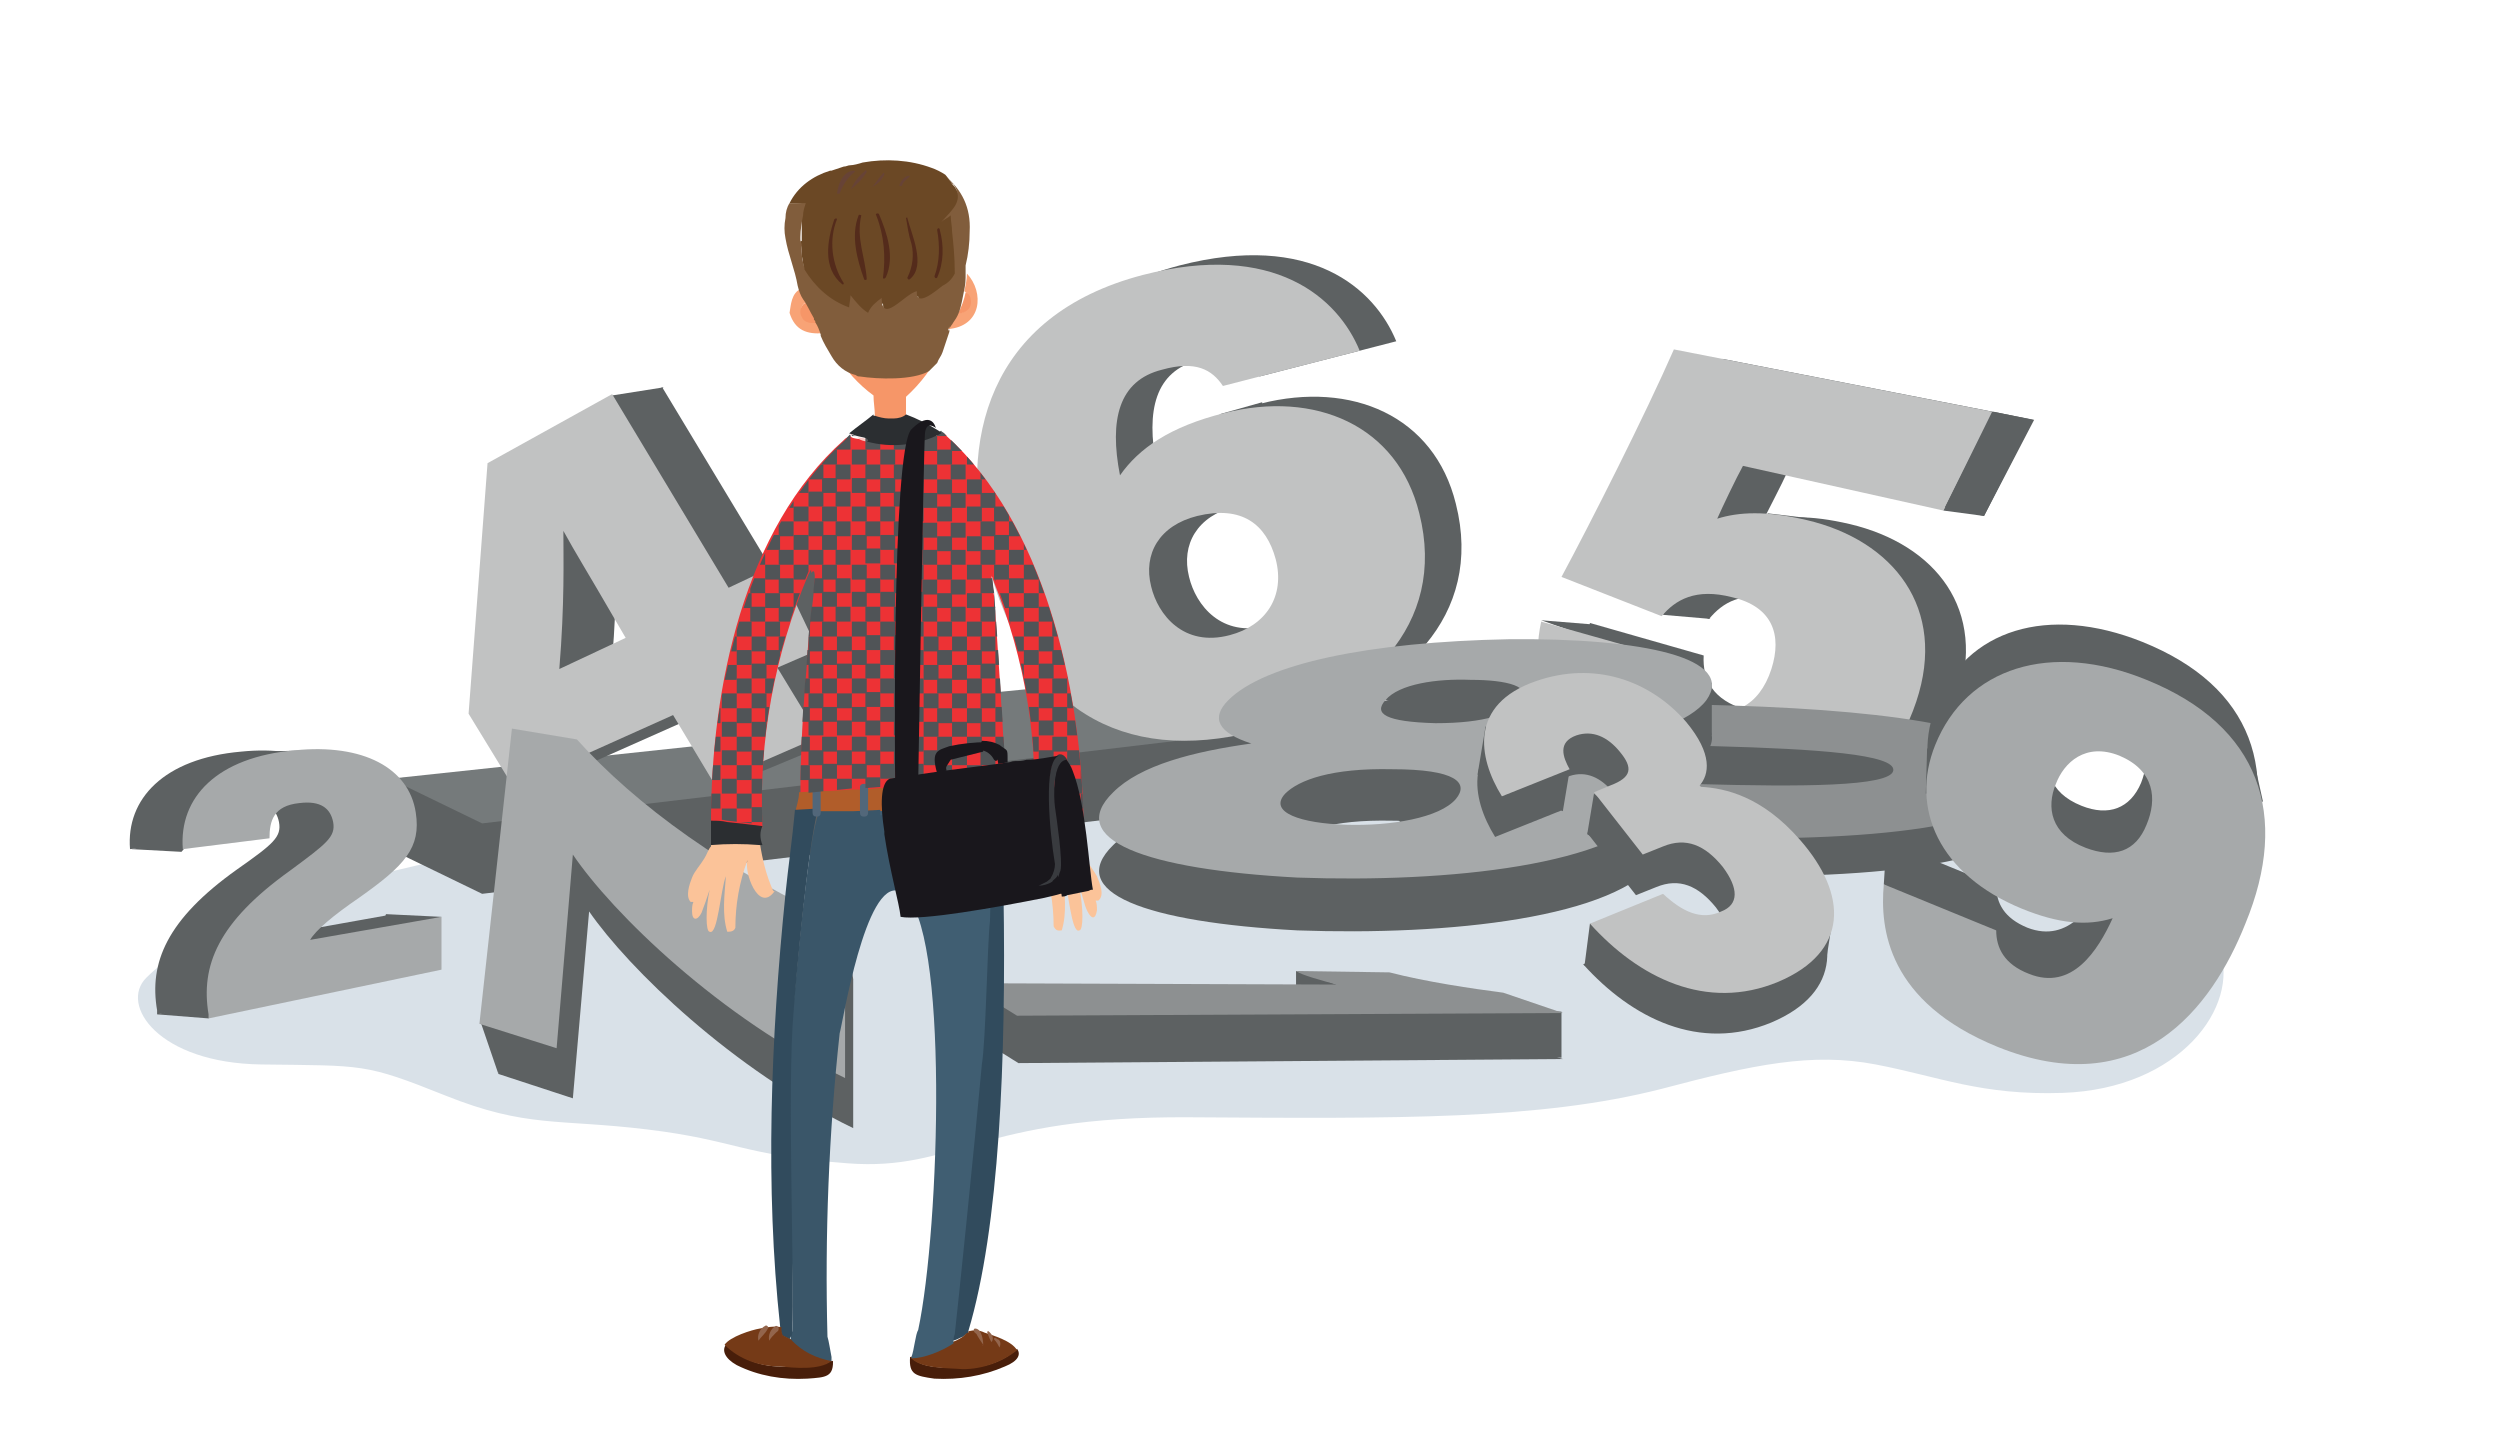 <?xml version="1.0" encoding="utf-8"?>
<!-- Generator: Adobe Illustrator 24.0.1, SVG Export Plug-In . SVG Version: 6.00 Build 0)  -->
<svg version="1.1" xmlns="http://www.w3.org/2000/svg" xmlns:xlink="http://www.w3.org/1999/xlink" x="0px" y="0px"
	 viewBox="0 0 184.6 105.7" style="enable-background:new 0 0 184.6 105.7;" xml:space="preserve">
<style type="text/css">
	.st0{fill:#D9E1E8;}
	.st1{fill:#5D6162;}
	.st2{fill:#C1C2C2;}
	.st3{fill:#8D9091;}
	.st4{fill:none;}
	.st5{fill:#757A7B;}
	.st6{fill:#A6A9AA;}
	.st7{fill:#F27884;}
	.st8{fill:#FBC399;}
	.st9{fill:#9E7652;}
	.st10{fill:#ED3235;}
	.st11{fill:#481E0A;}
	.st12{fill:#314B5D;}
	.st13{fill:#753A17;}
	.st14{fill:#B15D2A;}
	.st15{fill:#405E72;}
	.st16{fill:#F8A376;}
	.st17{fill:#F69668;}
	.st18{fill:#815D3C;}
	.st19{fill:#3A5669;}
	.st20{fill:#FACAC6;}
	.st21{fill:#542A1A;}
	.st22{fill:#6B4825;}
	.st23{fill:#471F0D;}
	.st24{fill:#2B2E31;}
	.st25{fill:#52677A;}
	.st26{fill:#542B1B;}
	.st27{fill:#674336;}
	.st28{fill:#93654C;}
	.st29{clip-path:url(#SVGID_2_);}
	.st30{fill:#505457;}
	.st31{fill:#19171C;}
	.st32{fill:#393B3F;}
</style>
<g id="Vrstva_2">
	<path class="st0" d="M10.8,72.2c-2,2,0.9,6.3,8.5,6.4c7.6,0.1,7.6-0.1,13.6,2.3s8.3,1.7,14.9,2.5c6.6,0.8,6.9,1.9,14.8,2.5
		s9.7-3.5,25.2-3.4s25.9,0.2,34.9-2.1c6.8-1.8,11.1-2.7,15.8-1.8c4.7,0.9,7.8,2.3,13.8,2.1c8.7-0.3,13.1-6.4,11.6-10.6
		c-1.4-4.2-21.4-12.1-51.2-12.7C82.9,56.8,23,60,10.8,72.2z"/>
	<polygon class="st1" points="117.5,46.1 113.8,45.8 117.5,47.1 	"/>
	<polygon class="st1" points="126.3,45.7 122.8,45.4 123.1,43.7 	"/>
	<path class="st1" d="M146.5,38.1L132,34.8c-0.4,0.9-1.5,3-1.9,3.8c1.6-0.5,3.5-0.6,6.5,0.1c6.3,1.5,10.2,6.3,7.9,13.1
		c-2.5,7.3-9,10-17.8,7.2c-7.4-2.4-10.4-7.5-9.3-13l8.4,2.4c-0.1,1.8,0.7,3.3,3.1,4c2.3,0.7,4.3-0.2,5.2-2.9
		c0.8-2.5,0.1-4.5-2.8-5.2c-2.7-0.7-4.1,0.2-5.1,1.4l-7.2-2.8c2.1-3.8,6.1-11.7,8.2-16.4l23,4.5L146.5,38.1z"/>
	<path class="st1" d="M134.7,38.4l-4.2-0.5c0,0,1.8,2.3,1.9,2.3C132.6,40.2,134.7,38.4,134.7,38.4z"/>
	<path class="st2" d="M143.5,37.7l-14.8-3.3c-0.5,0.9-1.5,3-1.9,3.9c1.6-0.5,3.6-0.6,6.6,0.1c6.4,1.5,10.4,6.5,8.1,13.4
		c-2.5,7.5-9.2,10.2-18.2,7.4c-7.6-2.4-10.7-7.7-9.5-13.3l8.5,2.4c-0.1,1.8,0.7,3.4,3.2,4.1c2.3,0.7,4.4-0.2,5.3-3
		c0.8-2.5,0.1-4.6-2.9-5.3c-2.7-0.7-4.2,0.2-5.2,1.4l-7.4-2.9c2.1-3.9,6.2-12,8.3-16.8l23.5,4.6L143.5,37.7z"/>
	<polygon class="st1" points="146.5,38.1 143.5,37.7 147.2,30.4 150.1,31 	"/>
	<path class="st1" d="M125.5,60.8c7.3,0.2,14.1,0.2,14.3-1c0.2-1.2-5.7-1.6-13.1-1.8c-6.3-0.2-12.6-0.3-13.5,0.9
		C112.3,60.1,118.2,60.6,125.5,60.8z M128,54.9c12.3,0.4,21.8,1.8,21.7,5.2c-0.1,3.7-11.7,5-25.8,4.5c-13.8-0.5-23.3-2.6-20.3-6
		C106.2,55.6,116.9,54.6,128,54.9z"/>
	<path class="st3" d="M125.5,57.9c7.3,0.2,14.1,0.2,14.3-1c0.2-1.2-5.7-1.6-13.1-1.8c-6.3-0.2-12.6-0.3-13.5,0.9
		C112.3,57.2,118.2,57.7,125.5,57.9z M128,52.1c12.3,0.4,21.8,1.8,21.7,5.2c-0.1,3.7-11.7,5-25.8,4.5c-13.8-0.5-23.3-2.6-20.3-6
		C106.3,52.8,116.9,51.7,128,52.1z"/>
	<polygon class="st1" points="68.6,51.6 68.6,53.5 76.3,53 	"/>
	<polygon class="st1" points="28.8,62.7 28.8,57.5 101.2,53 101.2,58.2 	"/>
	<path class="st1" d="M28.8,62.7l44.9-4.8c-1.8-0.2-4.3-0.8-5.1-1.1l11.2-1.1c4.5,0.7,10.1,0.9,13.9,0.9l7.5,1.6L35.6,66L28.8,62.7z
		"/>
	<line class="st4" x1="65" y1="55.6" x2="65" y2="60.8"/>
	<path class="st5" d="M28.8,57.5l44.9-4.8c-1.8-0.2-4.3-0.8-5.1-1.1l11.2-1.1c4.5,0.7,10.1,0.9,13.9,0.9l7.5,1.6l-65.6,7.8
		L28.8,57.5z"/>
	<polygon class="st1" points="52.7,57.8 56.4,56.9 56.4,54.7 	"/>
	<polygon class="st1" points="37.9,58.1 41.8,57.2 42.3,54.5 	"/>
	<polygon class="st1" points="61.1,41 57.4,41.7 56.5,45.3 	"/>
	<polygon class="st1" points="45.2,29.2 49,28.6 44.5,33 	"/>
	<path class="st1" d="M48.6,44c-0.8-1.4-2.5-4.2-3.1-5.4c0,2.1,0.1,5.3-0.3,10.1l4.9-2.3L48.6,44z M56.4,56.9l-3-4.9l-11.7,5.2
		l-3.3-5.4l1.4-18.2l9.1-5l8.5,14.1l3.6-1.7l3,6.3l-3,1.3l3.1,5.1L56.4,56.9z"/>
	<path class="st2" d="M52.7,57.8l-3-5l-11.8,5.3l-3.3-5.4L36,34.2l9.2-5.1l8.6,14.3l3.6-1.7l3,6.3l-3,1.3l3.1,5.1L52.7,57.8z
		 M44.8,44.7c-0.8-1.4-2.5-4.2-3.2-5.5c0,2.1,0.1,5.3-0.3,10.2l4.9-2.3L44.8,44.7z"/>
	<polygon class="st1" points="62.4,68.2 63,72.3 61.4,74.4 	"/>
	<polygon class="st1" points="36.8,79.3 35.5,75.5 37.9,75.4 	"/>
	<path class="st1" d="M39.1,58.2l4.6,0.8C48,63.6,54.5,68.5,63,72.3l0,11c-8.9-4.3-16.6-11.8-19.5-16l-1.2,13.8l-5.5-1.8L39.1,58.2z
		"/>
	<path class="st6" d="M37.8,53.8l4.8,0.8c4.3,4.8,11.1,9.8,19.8,13.7l0,11.3c-9.2-4.4-17.2-12.2-20.1-16.5l-1.2,14.3l-5.7-1.8
		L37.8,53.8z"/>
	<polygon class="st1" points="28.5,67.5 32.6,67.7 27.7,70.1 	"/>
	<polygon class="st1" points="11.6,74.9 15.4,75.2 17.8,73.1 	"/>
	<polygon class="st1" points="19.3,55.5 23.1,55.4 20.7,57.3 	"/>
	<polygon class="st1" points="9.7,62.7 13.4,62.9 14.5,61.6 	"/>
	<path class="st1" d="M11.6,74.9l0-0.3c-0.6-3.5,0.7-6.7,5.9-10.4c2.7-1.9,3.3-2.4,3.1-3.5c-0.2-1-0.9-1.6-2.5-1.4
		c-1.8,0.2-2.2,1.3-2.2,2.6l-6.3,0.8c-0.3-3.7,2.5-6.7,8.2-7.2c4.9-0.5,8.3,1.3,8.8,4.5c0.4,2.5-0.8,3.9-4.1,6.2
		c-1.8,1.3-3.1,2.3-3.5,3.1l9.5-1.7l0,3.9L11.6,74.9z"/>
	<path class="st6" d="M15.4,75.2l0-0.3c-0.6-3.6,0.7-6.8,6-10.6c2.7-2,3.4-2.5,3.2-3.6c-0.2-1-0.9-1.6-2.5-1.4
		c-1.9,0.2-2.2,1.3-2.2,2.6l-6.4,0.8c-0.3-3.8,2.5-6.8,8.3-7.3c5-0.5,8.4,1.3,8.9,4.6c0.4,2.6-0.8,3.9-4.2,6.3
		c-1.9,1.3-3.2,2.4-3.6,3.1l9.7-1.7l0,3.9L15.4,75.2z"/>
	<polygon class="st1" points="93.2,29.7 90,30.6 93.2,30.7 	"/>
	<path class="st1" d="M97,40.6c-0.7-2.6-2.5-4-5.8-3.2c-2.8,0.7-4,2.8-3.4,5.2c0.5,2.1,2.4,4.5,5.8,3.6C96.2,45.5,97.6,43.3,97,40.6
		z M93,27.8c-0.8-1.2-2-1.9-4.5-1.2c-3.2,0.8-3.9,3.7-3.1,7.8c1.4-2,3.7-3.6,7.7-4.6c6.7-1.7,12.8,0.9,14.4,7.4
		c2.1,8.3-4,14-12.1,16.1c-9.9,2.5-17-1.7-19.8-12.6c-2.2-8.8,0-18.1,11.5-21.1c9.7-2.5,14.4,1.7,16,5.6L93,27.8z"/>
	<path class="st2" d="M90.3,28.5c-0.8-1.2-2-1.9-4.5-1.2c-3.2,0.8-3.9,3.7-3.1,7.8c1.4-2,3.7-3.6,7.7-4.6c6.7-1.7,12.8,0.9,14.4,7.4
		c2.1,8.3-4,14-12.1,16.1c-9.9,2.5-17-1.7-19.8-12.6c-2.2-8.8,0-18.1,11.5-21.1c9.7-2.5,14.4,1.7,16,5.6L90.3,28.5z M94.2,41.3
		c-0.7-2.6-2.5-4-5.8-3.2c-2.8,0.7-4,2.8-3.4,5.2c0.5,2.1,2.4,4.5,5.8,3.6C93.5,46.2,94.9,44,94.2,41.3z"/>
	<polygon class="st1" points="126.4,50.4 126.4,54.3 124.2,52.3 	"/>
	<ellipse class="st1" cx="107.2" cy="51" rx="5.7" ry="1.3"/>
	<ellipse class="st1" cx="104.3" cy="56.9" rx="4.5" ry="1.3"/>
	<path class="st1" d="M102.3,55.5c-0.9,1,0,1.6,3.7,1.7c3.7,0,5.5-0.7,6.3-1.6c0.9-1.1-1-1.6-3.7-1.6
		C106.1,54,103.3,54.4,102.3,55.5z M82.2,62.4c2-2,5.9-3,10.2-3.6c-2.5-0.8-3-1.9-1.7-3.2c2.7-2.7,10.4-4.3,20.7-4.5
		c10-0.1,16.8,1.4,14.6,4.5c-1.2,1.6-4.5,2.7-8.5,3.3c3.6,0.6,6.7,2.1,5,4.5c-3.1,4.4-15.5,5.7-26.7,5.3
		C84.6,68.1,78.6,65.9,82.2,62.4z M107.5,62.8c1-1.2,0-2.2-4.7-2.2c-4.5-0.1-6.9,0.8-7.9,1.8c-1.3,1.4,1.2,2.2,4.5,2.3
		C102.7,64.9,106.3,64.3,107.5,62.8z"/>
	<path class="st6" d="M102.3,51.7c-0.9,1,0,1.6,3.7,1.7c3.7,0,5.5-0.7,6.3-1.6c0.9-1.1-1-1.6-3.7-1.6
		C106.1,50.1,103.3,50.5,102.3,51.7z M82.2,58.5c2-2,5.9-3,10.2-3.6c-2.5-0.8-3-1.9-1.7-3.2c2.7-2.7,10.4-4.3,20.7-4.5
		c10-0.1,16.8,1.4,14.6,4.5c-1.2,1.6-4.5,2.7-8.5,3.3c3.6,0.6,6.7,2.1,5,4.5c-3.1,4.4-15.5,5.7-26.7,5.3
		C84.6,64.2,78.6,62,82.2,58.5z M107.5,59c1-1.2,0-2.2-4.7-2.2c-4.5-0.1-6.9,0.8-7.9,1.8c-1.3,1.4,1.2,2.2,4.5,2.3
		C102.7,61,106.3,60.4,107.5,59z"/>
	<polygon class="st1" points="95.7,71.7 95.7,74.1 100.9,73.4 	"/>
	<polygon class="st1" points="115.3,78.1 115.3,74.7 71.2,72.6 71.2,76 	"/>
	<path class="st1" d="M71.2,76l27.5,0.1c-1.1-0.3-2.6-0.7-3-1l6.9,0.1c2.7,0.7,6.1,1.2,8.4,1.5l4.4,1.5l-40.2,0.3L71.2,76z"/>
	<path class="st3" d="M71.2,72.6l27.5,0.1c-1.1-0.3-2.6-0.7-3-1l6.9,0.1c2.7,0.7,6.1,1.2,8.4,1.5l4.4,1.5L75.1,75L71.2,72.6z"/>
	<polygon class="st1" points="117.4,68.2 117,71.3 119.7,72.1 120.9,69.3 	"/>
	<polygon class="st1" points="135.3,68 134.8,71.2 132.9,70.1 	"/>
	<polygon class="st1" points="117.7,58.6 117.2,61.6 118.7,62.5 120.9,61.1 	"/>
	<polygon class="st1" points="115.4,59.9 115.9,56.9 113.2,58.9 	"/>
	<polygon class="st1" points="109.7,53.6 109.1,57.2 110.5,57.3 	"/>
	<path class="st1" d="M110.4,61.8c-1.8-2.9-2.4-6.8,2.5-8.5c4.3-1.5,8.4-0.1,11.1,3c2,2.4,1.7,3.9,1,4.7l0.1,0.1
		c1.8,0.1,4.5,0.7,7.3,3.9c3.6,4.1,3.6,8.3-1.6,10.5c-5.3,2.2-10.3-0.3-13.9-4.3l5.4-2.2c1.4,1.3,2.8,2,4.3,1.3
		c1.3-0.5,1.3-1.7,0.1-3.3c-1.3-1.6-2.7-2.2-4.4-1.5l-1.5,0.6l-3.6-4.6l1.2-0.5c1.6-0.6,1.7-1.3,0.7-2.5c-0.9-1.1-2-1.6-3.2-1.2
		c-1.4,0.5-1,1.6-0.5,2.5L110.4,61.8z"/>
	<path class="st2" d="M110.9,58.8c-1.8-2.9-2.4-6.8,2.5-8.5c4.3-1.5,8.4-0.1,11.1,3c2,2.4,1.7,3.9,1,4.7l0.1,0.1
		c1.8,0.1,4.5,0.7,7.3,3.9c3.6,4.1,3.6,8.3-1.6,10.5c-5.3,2.2-10.3-0.3-13.9-4.3l5.4-2.2c1.4,1.3,2.8,2,4.3,1.3
		c1.3-0.5,1.3-1.7,0.1-3.3c-1.3-1.6-2.7-2.2-4.4-1.5l-1.5,0.6l-3.6-4.6l1.2-0.5c1.6-0.6,1.7-1.3,0.7-2.5c-0.9-1.1-2-1.6-3.2-1.2
		c-1.4,0.5-1,1.6-0.5,2.5L110.9,58.8z"/>
	<polygon class="st1" points="166.5,56.5 167.1,59.2 164.6,58.6 	"/>
	<polygon class="st1" points="142.3,55.2 142.2,58.6 143.9,58.4 	"/>
	<polygon class="st1" points="139.3,62.1 139.1,65.3 140.4,66.4 	"/>
	<path class="st1" d="M151.6,54.9c-0.7,1.7-0.4,3.6,2.1,4.6c2,0.8,3.6,0.2,4.4-1.7c0.7-1.8,0.6-3.9-1.9-4.9
		C153.8,51.9,152.3,53.4,151.6,54.9z M147.4,65.4c0,1.3,0.6,2.4,2.3,3.1c3.1,1.2,4.9-1.7,6-4c-1.8,0.6-3.9,0.4-6.5-0.7
		c-6-2.4-8.1-7.1-6.2-11.8c2.2-5.5,8.2-7.4,15.2-4.6c8.2,3.3,10.3,9.7,7.1,17.5c-2.5,6.1-7.7,12.9-17.8,8.8
		c-7.9-3.2-8.4-8.5-8.2-11.6L147.4,65.4z"/>
	<path class="st6" d="M147.4,68.7c0,1.3,0.6,2.5,2.4,3.2c3.2,1.3,5.1-1.7,6.2-4.1c-1.9,0.6-4,0.4-6.7-0.7c-6.1-2.5-8.3-7.4-6.4-12.1
		c2.3-5.7,8.5-7.7,15.6-4.8c8.4,3.4,10.6,10,7.3,18c-2.5,6.3-7.9,13.3-18.3,9.1c-8.1-3.3-8.7-8.7-8.4-12L147.4,68.7z M151.8,57.9
		c-0.7,1.7-0.4,3.7,2.2,4.7c2.1,0.8,3.7,0.3,4.5-1.7c0.8-1.9,0.6-4-2-5.1C154,54.8,152.4,56.3,151.8,57.9z"/>
</g>
<g id="Vrstva_1">
	<title>header</title>
	<path class="st7" d="M62.9,32c0,0.1,0,0.1,0.1,0.2C62.9,32.1,62.8,32.1,62.9,32z"/>
	<path class="st8" d="M81,64.7c0.2,0.5,0.6,1.4,0.1,1.8h-0.2c0.1,0.2,0.1,0.5,0.1,0.7c-0.1,0.7-0.4,0.7-0.7,0.1s-0.3-1.1-0.6-1.7
		c0.3,1.4,0.3,3.1,0,3.1c-0.6,0.3-0.8-3.1-1.2-4.1l0,0c0.1,1.4,0.3,2.8-0.1,4.1c-0.2,0-0.4,0.1-0.6-0.3l0,0c0-1.7-0.3-3.4-0.9-5l0,0
		c0.3,0.9-0.8,3.9-2,2.4l0.1-0.2c0.6-1.1,0.9-2.4,0.9-3.7c1.2-0.1,2.4,0,3.6,0.1v0.3l0,0c0.3,0.2,0.3,0.6,0.5,0.9
		C80.4,63.8,80.7,64.2,81,64.7z"/>
	<path class="st9" d="M79.6,60.4c0,0.6,0,1.2-0.1,1.8c-1.2-0.1-2.4-0.1-3.6-0.1h-0.2c0.1-0.5,0.1-0.9,0.2-1.5c0.3,0,0.5-0.1,0.8-0.1
		C77.7,60.5,79,60.4,79.6,60.4z"/>
	<path class="st10" d="M69.9,32.2L69.9,32.2C69.8,32,69.6,32,69.5,32c-1.5,0.9-6.4,0.5-6.6,0.3c-0.1-0.1-0.2-0.1-0.1-0.2
		c-0.1,0.2-0.3,0.2-0.4,0.3l-0.1,0.1C55,39,52.5,50.7,52.5,60.7c0.4,0,0.8,0,1.2,0.1c0.9,0.1,1.9,0.2,2.6,0.3
		c-0.3-6.4,0.9-12.8,3.4-18.7c0.1-0.1,0.1-0.3,0.2-0.3v0.2c0.7-0.9-0.2,3.5-0.3,6.5c-0.3,3.4-0.5,6.7-0.5,10.1l4-0.4h0.7l1.3-0.1
		l3.3-0.1l1.5-0.1h0.3l2.1-0.1l2-0.1c-0.3-5.1-0.6-10-0.9-14l0,0c-0.1-0.5-0.1-1-0.2-1.5c0,0.1,0.1,0.1,0.1,0.2
		c0,0.1,0.1,0.2,0.1,0.3c2.3,5.7,3.3,11.8,2.9,17.8c0.3,0,0.5-0.1,0.8-0.1c1-0.1,2.2-0.3,2.9-0.3C79.8,50.5,77,38.6,69.9,32.2z"/>
	<path class="st11" d="M75.1,99.6c0.3,0.4,0.1,0.9-0.9,1.3c-1.6,0.7-3.4,1-5.2,0.9c-1.4-0.2-1.9-0.3-1.8-1.6l0.1,0
		c0.7,0.9,2.7,0.8,3.9,0.8C72.6,101,74,100.6,75.1,99.6z"/>
	<path class="st12" d="M74.1,66c0.2,12.2-0.3,24.6-2.6,32.3v0.1l0,0c-0.1,0.1-0.3,0.2-0.4,0.3c-0.3,0.1-0.5,0.3-0.9,0.3
		c0-0.2,0.1-0.4,0.1-0.8c0.5-3.8,1.5-16,1.9-19.8c0.2-1.8,0.5-8.9,0.7-10.6c0.1-2.9,0-5.9-0.5-8.7h1.4h0.2c0.1,2.1,0.2,4.3,0.2,6.4
		L74.1,66z"/>
	<path class="st13" d="M67.2,100.2c1.1-0.1,2.2-0.5,3.1-1.1c0.3-0.1,0.5-0.2,0.8-0.4c0.2-0.2,0.3-0.3,0.4-0.3l0,0l0-0.1
		c0.4-0.1,0.8-0.1,1.2,0.1c0.6,0.2,2,0.6,2.4,1.3c-1.1,0.9-2.6,1.4-4,1.4C70,101,67.9,101.1,67.2,100.2"/>
	<path class="st14" d="M74,59.6h-0.2l-1.2,0.1h-0.5L70,59.8h-0.3l-1.6,0.1L65,59.9L63,60h-2.5l-1.7,0.1h-0.1c0.1-0.6,0.3-1,0.3-1.6
		l1.6-0.1h0.7l1.6-0.1h0.7l1.3-0.1l3.3-0.1l1.6-0.1H70L72,58l2-0.1C73.9,58.4,73.9,59,74,59.6z"/>
	<path class="st15" d="M72.6,59.4c0.5,2.8,0.6,5.7,0.5,8.6c-0.2,1.7-0.3,8.8-0.6,10.6c-0.5,5.6-1.8,18.2-2,19.9
		c-0.1,0.3-0.1,0.4-0.1,0.7c-0.9,0.6-2.2,1.1-3.1,1.1v-0.1c0.2-0.5,0.3-1.7,0.5-2c1.6-7.5,2.3-30-1.1-32.2l0,0
		c-0.1-0.1-0.2-0.1-0.3-0.1l-0.2-5.6l-1.3,0.1v-0.5l3.4-0.2l1.5-0.1H70l2.1-0.1L72.6,59.4z"/>
	<path class="st16" d="M71.4,20.2c1.3,1.4,1.1,3.9-1.4,4.1c0.2-0.4,0.5-0.9,0.6-1.1c0.5-0.1,1-0.3,1-0.9c0-0.3-0.1-0.6-0.4-0.8
		C71.3,21.1,71.4,20.6,71.4,20.2z"/>
	<path class="st17" d="M71.7,22.3c0,0.6-0.5,0.8-1,0.9c0.3-0.5,0.5-1.1,0.6-1.6C71.6,21.7,71.7,22,71.7,22.3z"/>
	<path class="st18" d="M70.4,23c0,0.1-0.1,0.4-0.1,0.6V24"/>
	<path class="st17" d="M69.2,26.4c0.1-0.2,0.3-0.5,0.3-0.8C69.5,25.9,69.4,26.2,69.2,26.4z"/>
	<path class="st17" d="M63.8,27.4c1.1,0.2,3.7,0.2,4.8-0.5c0.4-0.3,0.7-0.7,0.9-1.1c-0.6,1.3-1.5,2.5-2.6,3.5v1.5
		c-0.3,0.2-0.6,0.3-0.9,0.3h-0.3c-0.3,0-0.7-0.1-1-0.2l0,0l-0.1-0.2l0,0c0-0.5-0.1-1-0.1-1.5c-1.1-0.8-2.1-1.9-2.8-3.1
		c0.4,0.7,1.1,1.1,1.9,1.2"/>
	<path class="st19" d="M66.3,60.1l0.1,5.7c-2.5-0.9-4.2,9.9-4.4,10.5c-0.8,7.4-1.1,14.9-0.9,22.4l0,0c0.1,0.3,0.2,1,0.3,1.5v0.3
		h-0.2c-1.1-0.1-2.2-0.7-2.9-1.5l0.1-0.2c0-0.2,0-0.3,0.1-0.5c0.2-3.3-0.6-17.6,0-23.3c0.3-2.6,1.1-13,2-15.1h2.5l2-0.1v0.4
		L66.3,60.1z"/>
	<path class="st17" d="M64.7,30.8L64.7,30.8L64.7,30.8L64.7,30.8C64.7,30.6,64.7,30.8,64.7,30.8z"/>
	<path class="st20" d="M64.1,32.6L64.1,32.6c-0.3,0-0.6-0.1-0.8-0.3C63.7,32.3,64.1,32.4,64.1,32.6z"/>
	<path class="st21" d="M62.4,12.3c0.2,0,0.3-0.1,0.5-0.1C62.7,12.2,62.6,12.3,62.4,12.3z"/>
	<path class="st11" d="M61.5,100.3c0.1,1.4-0.5,1.4-1.9,1.5c-1.8,0.1-3.6-0.2-5.2-1c-0.9-0.5-1.1-1.1-0.8-1.5c1.1,1,2.5,1.6,4,1.6
		c1,0,2.8,0.2,3.7-0.4h0.2L61.5,100.3C61.4,100.3,61.4,100.3,61.5,100.3L61.5,100.3z"/>
	<path class="st16" d="M59.2,21.3c0.2,0.3,0.3,0.7,0.4,1c-0.4,0.1-0.5,0.5-0.4,0.8c0,0.1,0.1,0.1,0.1,0.2c0.2,0.4,0.7,0.5,1.1,0.3
		c0.2,0.3,0.3,0.4,0.4,0.7c-0.1-0.2-0.2-0.4-0.3-0.6c0.2,0.3,0.3,0.6,0.4,0.9h-0.1c-1.2,0.1-2.1-0.2-2.5-1.5
		C58.4,22.6,58.4,21.6,59.2,21.3z"/>
	<path class="st22" d="M70.3,16C70.3,16,70.4,15.9,70.3,16c0.5-0.8,0.9-1.1,0.2-2.2c0,0,0,0,0,0c-0.1-0.1-0.2-0.2-0.3-0.4
		c-0.1-0.1-0.3-0.4-0.4-0.5c-0.3-0.2-0.7-0.4-1-0.5c-1.6-0.6-3.4-0.7-5.1-0.4c-0.3,0.1-0.7,0.2-0.9,0.2c-0.2,0-0.3,0.1-0.5,0.1
		l-0.9,0.3c0,0,0,0-0.1,0c-1.3,0.4-2.4,1.2-3,2.4c0.4,0,0.7,0,1.1,0.1c0,0,0,0,0,0.1c-0.3,0-0.5,0-0.8,0c-0.1,0.3,0.6,0.6,0.6,0.9
		c0,0.6,0,1.1,0,1.7h-0.1c0,0.3,0.1,0.4,0.1,0.6v0.5c0.1,0.3,0.1,0.8,0.2,1.2c0.8,1.3,2,2.4,3.4,3c0-0.3,0.2-0.6,0.1-0.9
		c0.3,0.5,0.8,0.9,1.3,1.3c0.2-0.5,0.6-0.8,1-1.1c0,2,1.7-0.5,2.6-0.5c-0.1,1.3,1.6-0.2,2-0.5c0.4-0.3,0.7-0.7,0.9-1.1
		c0-1-0.1-2-0.2-3C70.4,16.7,70.3,16.3,70.3,16z"/>
	<path class="st12" d="M58.7,59.8l1.7-0.1c-0.8,3.2-1.6,12.4-1.8,15c-0.5,5.6,0.1,20.2-0.1,23.5c0,0.3,0,0.4-0.1,0.5l-0.1,0.2
		c-0.2-0.1-0.4-0.2-0.6-0.3c0-0.2-0.1-0.5-0.1-0.7C56.5,87.7,56.9,76.8,58,66C58.2,64,58.5,62,58.7,59.8z"/>
	<path class="st17" d="M60.4,23.8c-0.4,0.1-1,0.1-1.2-0.4c-0.2-0.3-0.1-0.8,0.2-1c0,0,0.1,0,0.1-0.1C59.9,22.8,60.2,23.4,60.4,23.8z
		"/>
	<path class="st13" d="M58.4,98.9c0.8,0.9,1.9,1.4,3,1.6c-0.9,0.7-2.8,0.5-3.8,0.4c-1.5,0-3-0.5-4.1-1.6c0.4-0.6,2-1.1,2.6-1.2
		c0.5-0.1,1.1-0.2,1.6-0.1c0,0.2,0,0.4,0.1,0.6C58,98.7,58.2,98.8,58.4,98.9z"/>
	<path class="st18" d="M69.8,13l0.3,0.3c0.1,0.1,0.2,0.3,0.3,0.3c0.8,1.2,0,1.8-0.9,2.8c0.2-0.2,0.5-0.3,0.7-0.5
		c0,0.4,0.1,0.8,0.1,1.2c0.1,0.9,0.2,1.9,0.2,3c0,0,0,0.1,0,0.1c-0.2,0.4-0.5,0.7-0.9,0.9c-0.4,0.3-2,1.7-1.9,0.4
		c-0.9,0.2-2.6,2.5-2.6,0.5c-0.4,0.3-0.8,0.6-1,1.1c-0.5-0.3-0.9-0.8-1.3-1.3c0,0.3-0.1,0.7-0.1,0.9c-1.4-0.5-2.5-1.5-3.3-2.8
		c0,0,0-0.1,0-0.1c-0.1-0.4-0.2-0.8-0.2-1.2c0-0.2,0-0.4,0-0.6c-0.1-0.1-0.1-0.3-0.1-0.4v-0.1h0c0-0.5,0.1-1.1,0.2-1.6
		c0-0.3,0.1-0.6,0.2-0.9C59.1,15,58.7,15,58.3,15c-0.2,0.3-0.3,0.7-0.3,1.1c-0.1,0.5-0.1,1,0,1.5c0,0,0,0,0,0
		c0.2,1.2,0.7,2.3,0.9,3.5c0.1,0.4,0.2,0.7,0.4,1c0.3,0.4,0.5,0.9,0.8,1.4h0c0,0,0,0.1,0,0.1c0.1,0.1,0.1,0.1,0.1,0.2
		c0.2,0.3,0.3,0.6,0.4,0.9v0.1c0.2,0.5,0.5,1,0.8,1.5c0.4,0.7,1,1.2,1.8,1.4c0.1,0.1,0.2,0.1,0.3,0.1c1.3,0.2,3.9,0.3,5.1-0.4
		c0.2-0.2,0.4-0.4,0.6-0.6c0.1-0.3,0.3-0.5,0.4-0.8l0.5-1.5h0c0-0.1,0-0.1,0-0.2c0,0,0,0.1-0.1,0.1l0.1-0.3c0,0.1,0,0.2-0.1,0.3
		c0.2-0.3,0.4-0.6,0.6-0.9c0.3-0.5,0.4-1.1,0.5-1.6c0.1-0.5,0.2-0.9,0.2-1.4v-0.9c0.2-0.8,0.3-1.7,0.3-2.5C71.7,15.3,71,14,69.8,13z
		"/>
	<path class="st23" d="M59.1,18.2c0,0.2,0.1,0.3,0,0.5C59.2,18.5,59.1,18.4,59.1,18.2z"/>
	<path class="st8" d="M57.1,65.8h0.1c-1.2,1.7-2.3-1.5-2-2.3l0,0c-0.6,1.6-0.9,3.3-0.9,5l0,0c-0.1,0.3-0.4,0.3-0.6,0.3
		c-0.4-1.3-0.2-2.7-0.1-4.1l0,0c-0.4,1-0.6,4.4-1.2,4.1c-0.3,0-0.3-1.7,0-3.1c-0.2,0.6-0.4,1.2-0.6,1.7c-0.3,0.6-0.7,0.6-0.7-0.1
		c0-0.2,0-0.5,0.1-0.7h-0.2c-0.4-0.4-0.1-1.3,0.1-1.8c0.2-0.5,0.6-0.9,0.9-1.4c0.2-0.3,0.3-0.7,0.5-0.9l0,0v-0.3
		c1.2-0.1,2.4-0.1,3.6,0C56.3,63.5,56.6,64.7,57.1,65.8z"/>
	<path class="st24" d="M56.3,62.4h-0.2c-1.2-0.1-2.4-0.1-3.6,0v-1.8c0.4,0,0.8,0,1.2,0.1c0.9,0.1,1.9,0.2,2.6,0.3
		C56.1,61.4,56.1,61.9,56.3,62.4z"/>
	<path class="st25" d="M60,58.1V60c0,0.2,0.1,0.3,0.3,0.3s0.3-0.1,0.3-0.3v-1.9C60.7,57.8,60,57.8,60,58.1z"/>
	<path class="st25" d="M63.5,58.1V60c0,0.2,0.1,0.3,0.3,0.3c0.2,0,0.3-0.1,0.3-0.3c0,0,0,0,0,0v-1.9C64.1,57.8,63.5,57.8,63.5,58.1z
		"/>
	<path class="st25" d="M66.4,58v1.9c0,0.2,0.1,0.3,0.3,0.3c0.2,0,0.3-0.1,0.3-0.3c0,0,0,0,0,0V58c0-0.2-0.1-0.3-0.3-0.3
		S66.4,57.9,66.4,58C66.4,58,66.4,58,66.4,58z"/>
	<path class="st25" d="M69.6,57.9v1.9c0,0.2,0.1,0.3,0.3,0.3c0.2,0,0.3-0.1,0.3-0.3c0,0,0,0,0,0v-1.9C70.3,57.4,69.6,57.4,69.6,57.9
		z"/>
	<path class="st25" d="M72.8,57.7v1.9c0,0.2,0.1,0.3,0.3,0.3c0.2,0,0.3-0.1,0.3-0.3c0,0,0,0,0,0v-1.9C73.5,57.4,72.8,57.4,72.8,57.7
		z"/>
	<path class="st26" d="M61.6,16.2c-0.5,1.5-0.9,3.6,0.6,4.8c0.1,0,0.1,0,0.1-0.1c-0.9-1.4-1.1-3.2-0.5-4.7
		C61.8,16.1,61.7,16.1,61.6,16.2z"/>
	<path class="st26" d="M63.4,15.9c-0.6,1.5-0.1,3.3,0.4,4.7c0,0.1,0.2,0.1,0.2,0c-0.1-1.6-0.8-3-0.4-4.7
		C63.6,15.9,63.4,15.8,63.4,15.9z"/>
	<path class="st26" d="M64.7,15.9c0.6,1.5,0.7,3.1,0.5,4.6c0,0.1,0.1,0.1,0.2,0c0.7-1.5,0.1-3.3-0.5-4.7
		C64.8,15.7,64.6,15.8,64.7,15.9z"/>
	<path class="st26" d="M66.9,16.1c0.1,0.6,0.2,1.3,0.4,1.9c0.2,0.8,0.1,1.7-0.3,2.5c0,0.1,0.1,0.2,0.2,0.1c1.2-1,0.1-3.3-0.2-4.5
		C67,16,66.9,16.1,66.9,16.1z"/>
	<path class="st26" d="M69.2,17c0.2,1.1,0.2,2.3-0.2,3.4c0,0.1,0.1,0.2,0.2,0.1c0.5-1.1,0.5-2.4,0.2-3.5
		C69.4,16.8,69.2,16.8,69.2,17z"/>
	<path class="st27" d="M62,14.3c0.2-0.6,0.6-1.2,1.1-1.6c0.1,0,0-0.1-0.1-0.1c-0.8,0.1-1.1,1-1.2,1.7L62,14.3z"/>
	<path class="st27" d="M62.8,14c0.5-0.4,0.9-0.8,1.2-1.3c0-0.1-0.1-0.2-0.1-0.1C63.4,13,63.1,13.4,62.8,14z"/>
	<path class="st27" d="M64.4,13.8c0.4-0.2,0.7-0.5,0.9-0.9c0-0.1,0-0.2-0.1-0.1C64.9,13.1,64.7,13.5,64.4,13.8
		C64.2,13.7,64.3,13.8,64.4,13.8z"/>
	<path class="st27" d="M66.6,13.7c0.1-0.3,0.3-0.4,0.5-0.6c0.2-0.2,0-0.1-0.1-0.1c-0.3,0.1-0.5,0.4-0.6,0.7
		C66.4,13.7,66.6,13.8,66.6,13.7z"/>
	<path class="st28" d="M56.8,99c0.1-0.2,0.3-0.4,0.5-0.6c0.1-0.1,0.2-0.1,0.2-0.3c0-0.1-0.1-0.2-0.2-0.2
		C56.9,98.1,56.7,98.6,56.8,99z"/>
	<path class="st28" d="M56,99c0.2-0.3,0.5-0.5,0.7-0.9c0.1-0.1-0.1-0.3-0.2-0.2C56.1,98.1,55.9,98.6,56,99z"/>
	<path class="st28" d="M72.6,99.3c0-0.3-0.1-1.2-0.6-1.2c0,0-0.1,0-0.1,0.1c0,0.2,0.1,0.2,0.2,0.3C72.2,98.7,72.4,99,72.6,99.3
		C72.5,99.4,72.6,99.4,72.6,99.3z"/>
	<path class="st28" d="M73.2,99.1c0.2-0.2,0.1-0.5-0.1-0.7c0,0-0.1-0.1-0.1-0.1c-0.1,0-0.1,0-0.1,0.1C73,98.7,73.1,98.9,73.2,99.1z"
		/>
	<path class="st28" d="M73.8,99.5c0.1-0.2,0.1-0.5-0.1-0.6c-0.1,0-0.1-0.1-0.2-0.1c-0.1,0-0.1,0-0.1,0.1
		C73.6,99.1,73.7,99.3,73.8,99.5C73.8,99.5,73.8,99.6,73.8,99.5z"/>
	<g>
		<defs>
			<path id="SVGID_1_" d="M69.8,32.1L69.8,32.1c-0.1-0.2-0.3-0.2-0.3-0.3c-1.5,0.9-6.4,0.5-6.6,0.3C62.8,32,62.7,32,62.8,32
				c-0.1,0.2-0.3,0.3-0.3,0.4l0,0c-7.1,6.3-10,18.2-10,28.1c0.4,0,0.8,0,1.2,0.1c0.9,0.1,1.9,0.2,2.6,0.3
				c-0.3-6.4,0.9-12.8,3.4-18.7c0.1-0.1,0.1-0.3,0.2-0.3V42c0.7-0.9-0.2,3.5-0.3,6.5c-0.3,3.4-0.5,6.7-0.5,10.1l4-0.4h0.7l1.3-0.1
				l3.3-0.1l1.5-0.1h0.3l2.1-0.1l2-0.1c-0.3-5.1-0.6-10-0.9-14l0,0c-0.1-0.5-0.1-1-0.2-1.5c0,0.1,0.1,0.1,0.1,0.2
				c0,0.1,0.1,0.2,0.1,0.3c2.3,5.7,3.3,11.8,2.9,17.8c0.3,0,0.5-0.1,0.8-0.1c1-0.1,2.2-0.3,2.9-0.3C79.7,50.3,76.9,38.5,69.8,32.1z"
				/>
		</defs>
		<clipPath id="SVGID_2_">
			<use xlink:href="#SVGID_1_"  style="overflow:visible;"/>
		</clipPath>
		<g class="st29">
			<rect x="50.2" y="45.9" class="st30" width="1.1" height="1.1"/>
			<rect x="52.2" y="45.9" class="st30" width="1" height="1.1"/>
			<rect x="50.2" y="48" class="st30" width="1.1" height="1.1"/>
			<rect x="52.2" y="48" class="st30" width="1" height="1.1"/>
			<rect x="51.2" y="47" class="st30" width="1.1" height="1.1"/>
			<rect x="54.4" y="45.9" class="st30" width="1.1" height="1.1"/>
			<rect x="54.4" y="48" class="st30" width="1.1" height="1.1"/>
			<rect x="53.3" y="47" class="st30" width="1.1" height="1.1"/>
			<rect x="56.5" y="45.9" class="st30" width="1.1" height="1.1"/>
			<rect x="56.5" y="48" class="st30" width="1.1" height="1.1"/>
			<rect x="55.5" y="47" class="st30" width="1.1" height="1.1"/>
			<rect x="58.7" y="45.9" class="st30" width="1.1" height="1.1"/>
			<rect x="58.7" y="48" class="st30" width="1.1" height="1.1"/>
			<rect x="57.5" y="47" class="st30" width="1.1" height="1.1"/>
			<rect x="50.2" y="50.1" class="st30" width="1.1" height="1.1"/>
			<rect x="52.2" y="50.1" class="st30" width="1" height="1.1"/>
			<rect x="51.2" y="49.1" class="st30" width="1.1" height="1.1"/>
			<rect x="54.4" y="50.1" class="st30" width="1.1" height="1.1"/>
			<rect x="53.3" y="49.1" class="st30" width="1.1" height="1.1"/>
			<rect x="56.5" y="50.1" class="st30" width="1.1" height="1.1"/>
			<rect x="55.5" y="49" class="st30" width="1.1" height="1.1"/>
			<rect x="58.7" y="50.1" class="st30" width="1.1" height="1.1"/>
			<rect x="57.5" y="49" class="st30" width="1.1" height="1.1"/>
			<rect x="50.2" y="52.3" class="st30" width="1.1" height="1.1"/>
			<rect x="52.2" y="52.3" class="st30" width="1" height="1.1"/>
			<rect x="51.2" y="51.2" class="st30" width="1.1" height="1.1"/>
			<rect x="54.4" y="52.3" class="st30" width="1.1" height="1.1"/>
			<rect x="53.3" y="51.2" class="st30" width="1.1" height="1.1"/>
			<rect x="56.5" y="52.2" class="st30" width="1.1" height="1.1"/>
			<rect x="55.5" y="51.2" class="st30" width="1.1" height="1.1"/>
			<rect x="58.7" y="52.2" class="st30" width="1.1" height="1.1"/>
			<rect x="57.5" y="51.2" class="st30" width="1.1" height="1.1"/>
			<rect x="50.2" y="54.4" class="st30" width="1.1" height="1.1"/>
			<rect x="52.2" y="54.4" class="st30" width="1" height="1.1"/>
			<rect x="51.2" y="53.3" class="st30" width="1.1" height="1.1"/>
			<rect x="54.4" y="54.4" class="st30" width="1.1" height="1.1"/>
			<rect x="53.3" y="53.3" class="st30" width="1.1" height="1.1"/>
			<rect x="56.5" y="54.4" class="st30" width="1.1" height="1.1"/>
			<rect x="55.5" y="53.3" class="st30" width="1.1" height="1.1"/>
			<rect x="58.7" y="54.4" class="st30" width="1.1" height="1.1"/>
			<rect x="57.5" y="53.3" class="st30" width="1.1" height="1.1"/>
			<rect x="50.2" y="56.5" class="st30" width="1.1" height="1.1"/>
			<rect x="52.2" y="56.5" class="st30" width="1" height="1.1"/>
			<rect x="51.2" y="55.4" class="st30" width="1.1" height="1.1"/>
			<rect x="54.4" y="56.5" class="st30" width="1.1" height="1.1"/>
			<rect x="53.3" y="55.4" class="st30" width="1.1" height="1.1"/>
			<rect x="56.5" y="56.5" class="st30" width="1.1" height="1.1"/>
			<rect x="55.5" y="55.4" class="st30" width="1.1" height="1.1"/>
			<rect x="58.7" y="56.5" class="st30" width="1.1" height="1.1"/>
			<rect x="57.5" y="55.4" class="st30" width="1.1" height="1.1"/>
			<rect x="50.2" y="58.6" class="st30" width="1.1" height="1.1"/>
			<rect x="52.2" y="58.6" class="st30" width="1" height="1.1"/>
			<rect x="51.2" y="57.5" class="st30" width="1.1" height="1.1"/>
			<rect x="54.4" y="58.6" class="st30" width="1.1" height="1.1"/>
			<rect x="53.3" y="57.5" class="st30" width="1.1" height="1.1"/>
			<rect x="56.5" y="58.6" class="st30" width="1.1" height="1.1"/>
			<rect x="55.5" y="57.5" class="st30" width="1.1" height="1.1"/>
			<rect x="58.7" y="58.6" class="st30" width="1.1" height="1.1"/>
			<rect x="57.5" y="57.5" class="st30" width="1.1" height="1.1"/>
			<rect x="50.2" y="60.7" class="st30" width="1.1" height="1.1"/>
			<rect x="52.2" y="60.7" class="st30" width="1" height="1.1"/>
			<rect x="51.2" y="59.7" class="st30" width="1.1" height="1.1"/>
			<rect x="54.4" y="60.7" class="st30" width="1.1" height="1.1"/>
			<rect x="53.3" y="59.7" class="st30" width="1.1" height="1.1"/>
			<rect x="56.5" y="60.7" class="st30" width="1.1" height="1.1"/>
			<rect x="55.5" y="59.6" class="st30" width="1.1" height="1.1"/>
			<rect x="58.7" y="60.7" class="st30" width="1.1" height="1.1"/>
			<rect x="57.5" y="59.6" class="st30" width="1.1" height="1.1"/>
			<rect x="60.7" y="45.9" class="st30" width="1.1" height="1.1"/>
			<rect x="60.7" y="48" class="st30" width="1.1" height="1.1"/>
			<rect x="59.7" y="47" class="st30" width="1.1" height="1.1"/>
			<rect x="62.9" y="45.9" class="st30" width="1.1" height="1.1"/>
			<rect x="62.9" y="48" class="st30" width="1.1" height="1.1"/>
			<rect x="61.8" y="47" class="st30" width="1.1" height="1.1"/>
			<rect x="65" y="45.9" class="st30" width="1.1" height="1.1"/>
			<rect x="65" y="48" class="st30" width="1.1" height="1.1"/>
			<rect x="63.9" y="46.9" class="st30" width="1.1" height="1.1"/>
			<rect x="67.1" y="45.9" class="st30" width="1.1" height="1.1"/>
			<rect x="67.1" y="48" class="st30" width="1.1" height="1.1"/>
			<rect x="66" y="46.9" class="st30" width="1.1" height="1.1"/>
			<rect x="60.7" y="50.1" class="st30" width="1.1" height="1.1"/>
			<rect x="59.7" y="49" class="st30" width="1.1" height="1.1"/>
			<rect x="62.9" y="50.1" class="st30" width="1.1" height="1.1"/>
			<rect x="61.8" y="49" class="st30" width="1.1" height="1.1"/>
			<rect x="65" y="50.1" class="st30" width="1.1" height="1.1"/>
			<rect x="63.9" y="49" class="st30" width="1.1" height="1.1"/>
			<rect x="67.1" y="50.1" class="st30" width="1.1" height="1.1"/>
			<rect x="66" y="49" class="st30" width="1.1" height="1.1"/>
			<rect x="60.7" y="52.2" class="st30" width="1.1" height="1.1"/>
			<rect x="59.7" y="51.2" class="st30" width="1.1" height="1.1"/>
			<rect x="62.9" y="52.2" class="st30" width="1.1" height="1.1"/>
			<rect x="61.8" y="51.2" class="st30" width="1.1" height="1.1"/>
			<rect x="65" y="52.2" class="st30" width="1.1" height="1.1"/>
			<rect x="63.9" y="51.1" class="st30" width="1.1" height="1.1"/>
			<rect x="67.1" y="52.2" class="st30" width="1.1" height="1.1"/>
			<rect x="66" y="51.1" class="st30" width="1.1" height="1.1"/>
			<rect x="60.7" y="54.4" class="st30" width="1.1" height="1.1"/>
			<rect x="59.7" y="53.2" class="st30" width="1.1" height="1.1"/>
			<rect x="62.9" y="54.4" class="st30" width="1.1" height="1.1"/>
			<rect x="61.8" y="53.2" class="st30" width="1.1" height="1.1"/>
			<rect x="65" y="54.4" class="st30" width="1.1" height="1.1"/>
			<rect x="63.9" y="53.2" class="st30" width="1.1" height="1.1"/>
			<rect x="67.1" y="54.4" class="st30" width="1.1" height="1.1"/>
			<rect x="66" y="53.2" class="st30" width="1.1" height="1.1"/>
			<rect x="60.7" y="56.4" class="st30" width="1.1" height="1.1"/>
			<rect x="59.7" y="55.4" class="st30" width="1.1" height="1.1"/>
			<rect x="62.9" y="56.4" class="st30" width="1.1" height="1.1"/>
			<rect x="61.8" y="55.4" class="st30" width="1.1" height="1.1"/>
			<rect x="65" y="56.4" class="st30" width="1.1" height="1.1"/>
			<rect x="63.9" y="55.4" class="st30" width="1.1" height="1.1"/>
			<rect x="67.1" y="56.4" class="st30" width="1.1" height="1.1"/>
			<rect x="66" y="55.4" class="st30" width="1.1" height="1.1"/>
			<rect x="60.7" y="58.6" class="st30" width="1.1" height="1.1"/>
			<rect x="59.7" y="57.5" class="st30" width="1.1" height="1.1"/>
			<rect x="62.9" y="58.6" class="st30" width="1.1" height="1.1"/>
			<rect x="61.8" y="57.5" class="st30" width="1.1" height="1.1"/>
			<rect x="65" y="58.6" class="st30" width="1.1" height="1.1"/>
			<rect x="63.9" y="57.4" class="st30" width="1.1" height="1.1"/>
			<rect x="67.1" y="58.6" class="st30" width="1.1" height="1.1"/>
			<rect x="66" y="57.4" class="st30" width="1.1" height="1.1"/>
			<rect x="60.7" y="60.6" class="st30" width="1.1" height="1.1"/>
			<rect x="59.7" y="59.6" class="st30" width="1.1" height="1.1"/>
			<rect x="62.9" y="60.6" class="st30" width="1.1" height="1.1"/>
			<rect x="61.8" y="59.6" class="st30" width="1.1" height="1.1"/>
			<rect x="65" y="60.6" class="st30" width="1.1" height="1.1"/>
			<rect x="63.9" y="59.6" class="st30" width="1.1" height="1.1"/>
			<rect x="67.1" y="60.6" class="st30" width="1.1" height="1.1"/>
			<rect x="66" y="59.6" class="st30" width="1.1" height="1.1"/>
			<rect x="69.2" y="45.9" class="st30" width="1.1" height="1.1"/>
			<rect x="69.2" y="48" class="st30" width="1.1" height="1.1"/>
			<rect x="68.2" y="47" class="st30" width="1.1" height="1.1"/>
			<rect x="71.4" y="45.9" class="st30" width="1.1" height="1.1"/>
			<rect x="71.4" y="48" class="st30" width="1.1" height="1.1"/>
			<rect x="70.3" y="47" class="st30" width="1.1" height="1.1"/>
			<rect x="73.5" y="45.9" class="st30" width="1.1" height="1.1"/>
			<rect x="73.5" y="48" class="st30" width="1.1" height="1.1"/>
			<rect x="72.4" y="47" class="st30" width="1.1" height="1.1"/>
			<rect x="75.6" y="45.9" class="st30" width="1.1" height="1.1"/>
			<rect x="75.6" y="48" class="st30" width="1.1" height="1.1"/>
			<rect x="74.5" y="47" class="st30" width="1.1" height="1.1"/>
			<rect x="69.2" y="50.1" class="st30" width="1.1" height="1.1"/>
			<rect x="68.2" y="49.1" class="st30" width="1.1" height="1.1"/>
			<rect x="71.4" y="50.1" class="st30" width="1.1" height="1.1"/>
			<rect x="70.3" y="49.1" class="st30" width="1.1" height="1.1"/>
			<rect x="73.5" y="50.1" class="st30" width="1.1" height="1.1"/>
			<rect x="72.4" y="49" class="st30" width="1.1" height="1.1"/>
			<rect x="75.6" y="50.1" class="st30" width="1.1" height="1.1"/>
			<rect x="74.5" y="49" class="st30" width="1.1" height="1.1"/>
			<rect x="69.2" y="52.3" class="st30" width="1.1" height="1.1"/>
			<rect x="68.2" y="51.2" class="st30" width="1.1" height="1.1"/>
			<rect x="71.4" y="52.3" class="st30" width="1.1" height="1.1"/>
			<rect x="70.3" y="51.2" class="st30" width="1.1" height="1.1"/>
			<rect x="73.5" y="52.2" class="st30" width="1.1" height="1.1"/>
			<rect x="72.4" y="51.2" class="st30" width="1.1" height="1.1"/>
			<rect x="75.6" y="52.2" class="st30" width="1.1" height="1.1"/>
			<rect x="74.5" y="51.2" class="st30" width="1.1" height="1.1"/>
			<rect x="69.2" y="54.4" class="st30" width="1.1" height="1.1"/>
			<rect x="68.2" y="53.3" class="st30" width="1.1" height="1.1"/>
			<rect x="71.4" y="54.4" class="st30" width="1.1" height="1.1"/>
			<rect x="70.3" y="53.3" class="st30" width="1.1" height="1.1"/>
			<rect x="73.5" y="54.4" class="st30" width="1.1" height="1.1"/>
			<rect x="72.4" y="53.3" class="st30" width="1.1" height="1.1"/>
			<rect x="75.6" y="54.4" class="st30" width="1.1" height="1.1"/>
			<rect x="74.5" y="53.3" class="st30" width="1.1" height="1.1"/>
			<rect x="69.2" y="56.5" class="st30" width="1.1" height="1.1"/>
			<rect x="68.2" y="55.4" class="st30" width="1.1" height="1.1"/>
			<rect x="71.4" y="56.5" class="st30" width="1.1" height="1.1"/>
			<rect x="70.3" y="55.4" class="st30" width="1.1" height="1.1"/>
			<rect x="73.5" y="56.5" class="st30" width="1.1" height="1.1"/>
			<rect x="72.4" y="55.4" class="st30" width="1.1" height="1.1"/>
			<rect x="75.6" y="56.5" class="st30" width="1.1" height="1.1"/>
			<rect x="74.5" y="55.4" class="st30" width="1.1" height="1.1"/>
			<rect x="69.2" y="58.6" class="st30" width="1.1" height="1.1"/>
			<rect x="68.2" y="57.5" class="st30" width="1.1" height="1.1"/>
			<rect x="71.4" y="58.6" class="st30" width="1.1" height="1.1"/>
			<rect x="70.3" y="57.5" class="st30" width="1.1" height="1.1"/>
			<rect x="73.5" y="58.6" class="st30" width="1.1" height="1.1"/>
			<rect x="72.4" y="57.5" class="st30" width="1.1" height="1.1"/>
			<rect x="75.6" y="58.6" class="st30" width="1.1" height="1.1"/>
			<rect x="74.5" y="57.5" class="st30" width="1.1" height="1.1"/>
			<rect x="69.2" y="60.7" class="st30" width="1.1" height="1.1"/>
			<rect x="68.2" y="59.7" class="st30" width="1.1" height="1.1"/>
			<rect x="71.4" y="60.7" class="st30" width="1.1" height="1.1"/>
			<rect x="70.3" y="59.7" class="st30" width="1.1" height="1.1"/>
			<rect x="73.5" y="60.7" class="st30" width="1.1" height="1.1"/>
			<rect x="72.4" y="59.6" class="st30" width="1.1" height="1.1"/>
			<rect x="75.6" y="60.7" class="st30" width="1.1" height="1.1"/>
			<rect x="74.5" y="59.6" class="st30" width="1.1" height="1.1"/>
			<rect x="77.7" y="45.9" class="st30" width="1.1" height="1.1"/>
			<rect x="77.7" y="48" class="st30" width="1.1" height="1.1"/>
			<rect x="76.7" y="47" class="st30" width="1.1" height="1.1"/>
			<rect x="79.8" y="45.9" class="st30" width="1.1" height="1.1"/>
			<rect x="79.8" y="48" class="st30" width="1.1" height="1.1"/>
			<rect x="78.8" y="47" class="st30" width="1.1" height="1.1"/>
			<rect x="82" y="45.9" class="st30" width="1.1" height="1.1"/>
			<rect x="82" y="48" class="st30" width="1.1" height="1.1"/>
			<rect x="80.9" y="46.9" class="st30" width="1.1" height="1.1"/>
			<rect x="84" y="45.9" class="st30" width="1.1" height="1.1"/>
			<rect x="84" y="48" class="st30" width="1.1" height="1.1"/>
			<rect x="83" y="46.9" class="st30" width="1.1" height="1.1"/>
			<rect x="77.7" y="50.1" class="st30" width="1.1" height="1.1"/>
			<rect x="76.7" y="49" class="st30" width="1.1" height="1.1"/>
			<rect x="79.8" y="50.1" class="st30" width="1.1" height="1.1"/>
			<rect x="78.8" y="49" class="st30" width="1.1" height="1.1"/>
			<rect x="82" y="50.1" class="st30" width="1.1" height="1.1"/>
			<rect x="80.9" y="49" class="st30" width="1.1" height="1.1"/>
			<rect x="84" y="50.1" class="st30" width="1.1" height="1.1"/>
			<rect x="83" y="49" class="st30" width="1.1" height="1.1"/>
			<rect x="77.7" y="52.2" class="st30" width="1.1" height="1.1"/>
			<rect x="76.7" y="51.2" class="st30" width="1.1" height="1.1"/>
			<rect x="79.8" y="52.2" class="st30" width="1.1" height="1.1"/>
			<rect x="78.8" y="51.2" class="st30" width="1.1" height="1.1"/>
			<rect x="82" y="52.2" class="st30" width="1.1" height="1.1"/>
			<rect x="80.9" y="51.1" class="st30" width="1.1" height="1.1"/>
			<rect x="84" y="52.2" class="st30" width="1.1" height="1.1"/>
			<rect x="83" y="51.1" class="st30" width="1.1" height="1.1"/>
			<rect x="77.7" y="54.4" class="st30" width="1.1" height="1.1"/>
			<rect x="76.7" y="53.2" class="st30" width="1.1" height="1.1"/>
			<rect x="79.8" y="54.4" class="st30" width="1.1" height="1.1"/>
			<rect x="78.8" y="53.2" class="st30" width="1.1" height="1.1"/>
			<rect x="82" y="54.4" class="st30" width="1.1" height="1.1"/>
			<rect x="80.9" y="53.2" class="st30" width="1.1" height="1.1"/>
			<rect x="84" y="54.4" class="st30" width="1.1" height="1.1"/>
			<rect x="83" y="53.2" class="st30" width="1.1" height="1.1"/>
			<rect x="77.7" y="56.4" class="st30" width="1.1" height="1.1"/>
			<rect x="76.7" y="55.4" class="st30" width="1.1" height="1.1"/>
			<rect x="79.8" y="56.4" class="st30" width="1.1" height="1.1"/>
			<rect x="78.8" y="55.4" class="st30" width="1.1" height="1.1"/>
			<rect x="82" y="56.4" class="st30" width="1.1" height="1.1"/>
			<rect x="80.9" y="55.4" class="st30" width="1.1" height="1.1"/>
			<rect x="84" y="56.4" class="st30" width="1.1" height="1.1"/>
			<rect x="83" y="55.4" class="st30" width="1.1" height="1.1"/>
			<rect x="77.7" y="58.6" class="st30" width="1.1" height="1.1"/>
			<rect x="76.7" y="57.5" class="st30" width="1.1" height="1.1"/>
			<rect x="79.8" y="58.6" class="st30" width="1.1" height="1.1"/>
			<rect x="78.8" y="57.5" class="st30" width="1.1" height="1.1"/>
			<rect x="82" y="58.6" class="st30" width="1.1" height="1.1"/>
			<rect x="80.9" y="57.4" class="st30" width="1.1" height="1.1"/>
			<rect x="84" y="58.6" class="st30" width="1.1" height="1.1"/>
			<rect x="83" y="57.4" class="st30" width="1.1" height="1.1"/>
			<rect x="77.7" y="60.6" class="st30" width="1.1" height="1.1"/>
			<rect x="76.7" y="59.6" class="st30" width="1.1" height="1.1"/>
			<rect x="79.8" y="60.6" class="st30" width="1.1" height="1.1"/>
			<rect x="78.8" y="59.6" class="st30" width="1.1" height="1.1"/>
			<rect x="82" y="60.6" class="st30" width="1.1" height="1.1"/>
			<rect x="80.9" y="59.6" class="st30" width="1.1" height="1.1"/>
			<rect x="84" y="60.6" class="st30" width="1.1" height="1.1"/>
			<rect x="83" y="59.6" class="st30" width="1.1" height="1.1"/>
			<rect x="50.1" y="31.1" class="st30" width="1.1" height="1.1"/>
			<rect x="52.2" y="31.1" class="st30" width="1" height="1.1"/>
			<rect x="50.1" y="33.2" class="st30" width="1.1" height="1.1"/>
			<rect x="52.2" y="33.2" class="st30" width="1" height="1.1"/>
			<rect x="51.2" y="32.2" class="st30" width="1.1" height="1.1"/>
			<rect x="54.4" y="31.1" class="st30" width="1.1" height="1.1"/>
			<rect x="54.4" y="33.2" class="st30" width="1.1" height="1.1"/>
			<rect x="53.3" y="32.2" class="st30" width="1.1" height="1.1"/>
			<rect x="56.5" y="31.1" class="st30" width="1.1" height="1.1"/>
			<rect x="56.5" y="33.2" class="st30" width="1.1" height="1.1"/>
			<rect x="55.4" y="32.2" class="st30" width="1.1" height="1.1"/>
			<rect x="58.6" y="31.1" class="st30" width="1.1" height="1.1"/>
			<rect x="58.6" y="33.2" class="st30" width="1.1" height="1.1"/>
			<rect x="57.5" y="32.2" class="st30" width="1.1" height="1.1"/>
			<rect x="50.1" y="35.4" class="st30" width="1.1" height="1.1"/>
			<rect x="52.2" y="35.4" class="st30" width="1" height="1.1"/>
			<rect x="51.2" y="34.3" class="st30" width="1.1" height="1.1"/>
			<rect x="54.4" y="35.4" class="st30" width="1.1" height="1.1"/>
			<rect x="53.3" y="34.3" class="st30" width="1.1" height="1.1"/>
			<rect x="56.5" y="35.3" class="st30" width="1.1" height="1.1"/>
			<rect x="55.4" y="34.3" class="st30" width="1.1" height="1.1"/>
			<rect x="58.6" y="35.3" class="st30" width="1.1" height="1.1"/>
			<rect x="57.5" y="34.3" class="st30" width="1.1" height="1.1"/>
			<rect x="50.1" y="37.4" class="st30" width="1.1" height="1.1"/>
			<rect x="52.2" y="37.4" class="st30" width="1" height="1.1"/>
			<rect x="51.2" y="36.4" class="st30" width="1.1" height="1.1"/>
			<rect x="54.4" y="37.4" class="st30" width="1.1" height="1.1"/>
			<rect x="53.3" y="36.4" class="st30" width="1.1" height="1.1"/>
			<rect x="56.5" y="37.4" class="st30" width="1.1" height="1.1"/>
			<rect x="55.4" y="36.4" class="st30" width="1.1" height="1.1"/>
			<rect x="58.6" y="37.4" class="st30" width="1.1" height="1.1"/>
			<rect x="57.5" y="36.4" class="st30" width="1.1" height="1.1"/>
			<rect x="50.1" y="39.6" class="st30" width="1.1" height="1.1"/>
			<rect x="52.2" y="39.6" class="st30" width="1" height="1.1"/>
			<rect x="51.2" y="38.6" class="st30" width="1.1" height="1.1"/>
			<rect x="54.4" y="39.6" class="st30" width="1.1" height="1.1"/>
			<rect x="53.3" y="38.6" class="st30" width="1.1" height="1.1"/>
			<rect x="56.5" y="39.5" class="st30" width="1.1" height="1.1"/>
			<rect x="55.4" y="38.5" class="st30" width="1.1" height="1.1"/>
			<rect x="58.6" y="39.5" class="st30" width="1.1" height="1.1"/>
			<rect x="57.5" y="38.5" class="st30" width="1.1" height="1.1"/>
			<rect x="50.1" y="41.7" class="st30" width="1.1" height="1.1"/>
			<rect x="52.2" y="41.7" class="st30" width="1" height="1.1"/>
			<rect x="51.2" y="40.6" class="st30" width="1.1" height="1.1"/>
			<rect x="54.4" y="41.7" class="st30" width="1.1" height="1.1"/>
			<rect x="53.3" y="40.6" class="st30" width="1.1" height="1.1"/>
			<rect x="56.5" y="41.7" class="st30" width="1.1" height="1.1"/>
			<rect x="55.4" y="40.6" class="st30" width="1.1" height="1.1"/>
			<rect x="58.6" y="41.7" class="st30" width="1.1" height="1.1"/>
			<rect x="57.5" y="40.6" class="st30" width="1.1" height="1.1"/>
			<rect x="50.1" y="43.8" class="st30" width="1.1" height="1.1"/>
			<rect x="52.2" y="43.8" class="st30" width="1" height="1.1"/>
			<rect x="51.2" y="42.8" class="st30" width="1.1" height="1.1"/>
			<rect x="54.4" y="43.8" class="st30" width="1.1" height="1.1"/>
			<rect x="53.3" y="42.8" class="st30" width="1.1" height="1.1"/>
			<rect x="56.5" y="43.8" class="st30" width="1.1" height="1.1"/>
			<rect x="55.4" y="42.7" class="st30" width="1.1" height="1.1"/>
			<rect x="58.6" y="43.8" class="st30" width="1.1" height="1.1"/>
			<rect x="57.5" y="42.7" class="st30" width="1.1" height="1.1"/>
			<rect x="51.2" y="44.8" class="st30" width="1.1" height="1.1"/>
			<rect x="53.3" y="44.8" class="st30" width="1.1" height="1.1"/>
			<rect x="55.4" y="44.8" class="st30" width="1.1" height="1.1"/>
			<rect x="57.5" y="44.8" class="st30" width="1.1" height="1.1"/>
			<rect x="60.7" y="31.1" class="st30" width="1.1" height="1.1"/>
			<rect x="60.7" y="33.2" class="st30" width="1.1" height="1.1"/>
			<rect x="59.7" y="32.1" class="st30" width="1.1" height="1.1"/>
			<rect x="62.9" y="31.1" class="st30" width="1.1" height="1.1"/>
			<rect x="62.9" y="33.2" class="st30" width="1.1" height="1.1"/>
			<rect x="61.7" y="32.1" class="st30" width="1.1" height="1.1"/>
			<rect x="65" y="31.1" class="st30" width="1.1" height="1.1"/>
			<rect x="65" y="33.2" class="st30" width="1.1" height="1.1"/>
			<rect x="63.9" y="32.1" class="st30" width="1.1" height="1.1"/>
			<rect x="67.1" y="31.1" class="st30" width="1.1" height="1.1"/>
			<rect x="67.1" y="33.2" class="st30" width="1.1" height="1.1"/>
			<rect x="66" y="32.1" class="st30" width="1.1" height="1.1"/>
			<rect x="60.7" y="35.3" class="st30" width="1.1" height="1.1"/>
			<rect x="59.7" y="34.3" class="st30" width="1.1" height="1.1"/>
			<rect x="62.9" y="35.3" class="st30" width="1.1" height="1.1"/>
			<rect x="61.7" y="34.3" class="st30" width="1.1" height="1.1"/>
			<rect x="65" y="35.3" class="st30" width="1.1" height="1.1"/>
			<rect x="63.9" y="34.3" class="st30" width="1.1" height="1.1"/>
			<rect x="67.1" y="35.3" class="st30" width="1.1" height="1.1"/>
			<rect x="66" y="34.3" class="st30" width="1.1" height="1.1"/>
			<rect x="60.7" y="37.4" class="st30" width="1.1" height="1.1"/>
			<rect x="59.7" y="36.3" class="st30" width="1.1" height="1.1"/>
			<rect x="62.9" y="37.4" class="st30" width="1.1" height="1.1"/>
			<rect x="61.7" y="36.3" class="st30" width="1.1" height="1.1"/>
			<rect x="65" y="37.4" class="st30" width="1.1" height="1.1"/>
			<rect x="63.9" y="36.3" class="st30" width="1.1" height="1.1"/>
			<rect x="67.1" y="37.4" class="st30" width="1.1" height="1.1"/>
			<rect x="66" y="36.3" class="st30" width="1.1" height="1.1"/>
			<rect x="60.7" y="39.5" class="st30" width="1.1" height="1.1"/>
			<rect x="59.7" y="38.5" class="st30" width="1.1" height="1.1"/>
			<rect x="62.9" y="39.5" class="st30" width="1.1" height="1.1"/>
			<rect x="61.7" y="38.5" class="st30" width="1.1" height="1.1"/>
			<rect x="65" y="39.5" class="st30" width="1.1" height="1.1"/>
			<rect x="63.9" y="38.5" class="st30" width="1.1" height="1.1"/>
			<rect x="67.1" y="39.5" class="st30" width="1.1" height="1.1"/>
			<rect x="66" y="38.5" class="st30" width="1.1" height="1.1"/>
			<rect x="60.7" y="41.7" class="st30" width="1.1" height="1.1"/>
			<rect x="59.7" y="40.6" class="st30" width="1.1" height="1.1"/>
			<rect x="62.9" y="41.7" class="st30" width="1.1" height="1.1"/>
			<rect x="61.7" y="40.6" class="st30" width="1.1" height="1.1"/>
			<rect x="65" y="41.7" class="st30" width="1.1" height="1.1"/>
			<rect x="63.9" y="40.5" class="st30" width="1.1" height="1.1"/>
			<rect x="67.1" y="41.7" class="st30" width="1.1" height="1.1"/>
			<rect x="66" y="40.5" class="st30" width="1.1" height="1.1"/>
			<rect x="60.7" y="43.7" class="st30" width="1.1" height="1.1"/>
			<rect x="59.7" y="42.7" class="st30" width="1.1" height="1.1"/>
			<rect x="62.9" y="43.7" class="st30" width="1.1" height="1.1"/>
			<rect x="61.7" y="42.7" class="st30" width="1.1" height="1.1"/>
			<rect x="65" y="43.7" class="st30" width="1.1" height="1.1"/>
			<rect x="63.9" y="42.7" class="st30" width="1.1" height="1.1"/>
			<rect x="67.1" y="43.7" class="st30" width="1.1" height="1.1"/>
			<rect x="66" y="42.7" class="st30" width="1.1" height="1.1"/>
			<rect x="59.7" y="44.8" class="st30" width="1.1" height="1.1"/>
			<rect x="61.7" y="44.8" class="st30" width="1.1" height="1.1"/>
			<rect x="63.9" y="44.8" class="st30" width="1.1" height="1.1"/>
			<rect x="66" y="44.8" class="st30" width="1.1" height="1.1"/>
			<rect x="69.2" y="31.1" class="st30" width="1.1" height="1.1"/>
			<rect x="69.2" y="33.2" class="st30" width="1.1" height="1.1"/>
			<rect x="68.1" y="32.2" class="st30" width="1.1" height="1.1"/>
			<rect x="71.4" y="31.1" class="st30" width="1.1" height="1.1"/>
			<rect x="71.4" y="33.2" class="st30" width="1.1" height="1.1"/>
			<rect x="70.2" y="32.2" class="st30" width="1.1" height="1.1"/>
			<rect x="73.4" y="31.1" class="st30" width="1.1" height="1.1"/>
			<rect x="73.4" y="33.2" class="st30" width="1.1" height="1.1"/>
			<rect x="72.4" y="32.2" class="st30" width="1.1" height="1.1"/>
			<rect x="75.6" y="31.1" class="st30" width="1.1" height="1.1"/>
			<rect x="75.6" y="33.2" class="st30" width="1.1" height="1.1"/>
			<rect x="74.5" y="32.2" class="st30" width="1.1" height="1.1"/>
			<rect x="69.2" y="35.4" class="st30" width="1.1" height="1.1"/>
			<rect x="68.1" y="34.3" class="st30" width="1.1" height="1.1"/>
			<rect x="71.4" y="35.4" class="st30" width="1.1" height="1.1"/>
			<rect x="70.2" y="34.3" class="st30" width="1.1" height="1.1"/>
			<rect x="73.4" y="35.3" class="st30" width="1.1" height="1.1"/>
			<rect x="72.4" y="34.3" class="st30" width="1.1" height="1.1"/>
			<rect x="75.6" y="35.3" class="st30" width="1.1" height="1.1"/>
			<rect x="74.5" y="34.3" class="st30" width="1.1" height="1.1"/>
			<rect x="69.2" y="37.4" class="st30" width="1.1" height="1.1"/>
			<rect x="68.1" y="36.4" class="st30" width="1.1" height="1.1"/>
			<rect x="71.4" y="37.4" class="st30" width="1.1" height="1.1"/>
			<rect x="70.2" y="36.4" class="st30" width="1.1" height="1.1"/>
			<rect x="73.4" y="37.4" class="st30" width="1.1" height="1.1"/>
			<rect x="72.4" y="36.4" class="st30" width="1.1" height="1.1"/>
			<rect x="75.6" y="37.4" class="st30" width="1.1" height="1.1"/>
			<rect x="74.5" y="36.4" class="st30" width="1.1" height="1.1"/>
			<rect x="69.2" y="39.6" class="st30" width="1.1" height="1.1"/>
			<rect x="68.1" y="38.6" class="st30" width="1.1" height="1.1"/>
			<rect x="71.4" y="39.6" class="st30" width="1.1" height="1.1"/>
			<rect x="70.2" y="38.6" class="st30" width="1.1" height="1.1"/>
			<rect x="73.4" y="39.5" class="st30" width="1.1" height="1.1"/>
			<rect x="72.4" y="38.5" class="st30" width="1.1" height="1.1"/>
			<rect x="75.6" y="39.5" class="st30" width="1.1" height="1.1"/>
			<rect x="74.5" y="38.5" class="st30" width="1.1" height="1.1"/>
			<rect x="69.2" y="41.7" class="st30" width="1.1" height="1.1"/>
			<rect x="68.1" y="40.6" class="st30" width="1.1" height="1.1"/>
			<rect x="71.4" y="41.7" class="st30" width="1.1" height="1.1"/>
			<rect x="70.2" y="40.6" class="st30" width="1.1" height="1.1"/>
			<rect x="73.4" y="41.7" class="st30" width="1.1" height="1.1"/>
			<rect x="72.4" y="40.6" class="st30" width="1.1" height="1.1"/>
			<rect x="75.6" y="41.7" class="st30" width="1.1" height="1.1"/>
			<rect x="74.5" y="40.6" class="st30" width="1.1" height="1.1"/>
			<rect x="69.2" y="43.8" class="st30" width="1.1" height="1.1"/>
			<rect x="68.1" y="42.8" class="st30" width="1.1" height="1.1"/>
			<rect x="71.4" y="43.8" class="st30" width="1.1" height="1.1"/>
			<rect x="70.2" y="42.8" class="st30" width="1.1" height="1.1"/>
			<rect x="73.4" y="43.8" class="st30" width="1.1" height="1.1"/>
			<rect x="72.4" y="42.7" class="st30" width="1.1" height="1.1"/>
			<rect x="75.6" y="43.8" class="st30" width="1.1" height="1.1"/>
			<rect x="74.5" y="42.7" class="st30" width="1.1" height="1.1"/>
			<rect x="68.1" y="44.8" class="st30" width="1.1" height="1.1"/>
			<rect x="70.2" y="44.8" class="st30" width="1.1" height="1.1"/>
			<rect x="72.4" y="44.8" class="st30" width="1.1" height="1.1"/>
			<rect x="74.5" y="44.8" class="st30" width="1.1" height="1.1"/>
			<rect x="77.7" y="31.1" class="st30" width="1.1" height="1.1"/>
			<rect x="77.7" y="33.2" class="st30" width="1.1" height="1.1"/>
			<rect x="76.7" y="32.1" class="st30" width="1.1" height="1.1"/>
			<rect x="79.8" y="31.1" class="st30" width="1.1" height="1.1"/>
			<rect x="79.8" y="33.2" class="st30" width="1.1" height="1.1"/>
			<rect x="78.7" y="32.1" class="st30" width="1.1" height="1.1"/>
			<rect x="81.9" y="31.1" class="st30" width="1.1" height="1.1"/>
			<rect x="81.9" y="33.2" class="st30" width="1.1" height="1.1"/>
			<rect x="80.9" y="32.1" class="st30" width="1.1" height="1.1"/>
			<rect x="84" y="31.1" class="st30" width="1.1" height="1.1"/>
			<rect x="84" y="33.2" class="st30" width="1.1" height="1.1"/>
			<rect x="83" y="32.1" class="st30" width="1.1" height="1.1"/>
			<rect x="77.7" y="35.3" class="st30" width="1.1" height="1.1"/>
			<rect x="76.7" y="34.3" class="st30" width="1.1" height="1.1"/>
			<rect x="79.8" y="35.3" class="st30" width="1.1" height="1.1"/>
			<rect x="78.7" y="34.3" class="st30" width="1.1" height="1.1"/>
			<rect x="81.9" y="35.3" class="st30" width="1.1" height="1.1"/>
			<rect x="80.9" y="34.3" class="st30" width="1.1" height="1.1"/>
			<rect x="84" y="35.3" class="st30" width="1.1" height="1.1"/>
			<rect x="83" y="34.3" class="st30" width="1.1" height="1.1"/>
			<rect x="77.7" y="37.4" class="st30" width="1.1" height="1.1"/>
			<rect x="76.7" y="36.3" class="st30" width="1.1" height="1.1"/>
			<rect x="79.8" y="37.4" class="st30" width="1.1" height="1.1"/>
			<rect x="78.7" y="36.3" class="st30" width="1.1" height="1.1"/>
			<rect x="81.9" y="37.4" class="st30" width="1.1" height="1.1"/>
			<rect x="80.9" y="36.3" class="st30" width="1.1" height="1.1"/>
			<rect x="84" y="37.4" class="st30" width="1.1" height="1.1"/>
			<rect x="83" y="36.3" class="st30" width="1.1" height="1.1"/>
			<rect x="77.7" y="39.5" class="st30" width="1.1" height="1.1"/>
			<rect x="76.7" y="38.5" class="st30" width="1.1" height="1.1"/>
			<rect x="79.8" y="39.5" class="st30" width="1.1" height="1.1"/>
			<rect x="78.7" y="38.5" class="st30" width="1.1" height="1.1"/>
			<rect x="81.9" y="39.5" class="st30" width="1.1" height="1.1"/>
			<rect x="80.9" y="38.5" class="st30" width="1.1" height="1.1"/>
			<rect x="84" y="39.5" class="st30" width="1.1" height="1.1"/>
			<rect x="83" y="38.5" class="st30" width="1.1" height="1.1"/>
			<rect x="77.7" y="41.7" class="st30" width="1.1" height="1.1"/>
			<rect x="76.7" y="40.6" class="st30" width="1.1" height="1.1"/>
			<rect x="79.8" y="41.7" class="st30" width="1.1" height="1.1"/>
			<rect x="78.7" y="40.6" class="st30" width="1.1" height="1.1"/>
			<rect x="81.9" y="41.7" class="st30" width="1.1" height="1.1"/>
			<rect x="80.9" y="40.5" class="st30" width="1.1" height="1.1"/>
			<rect x="84" y="41.7" class="st30" width="1.1" height="1.1"/>
			<rect x="83" y="40.5" class="st30" width="1.1" height="1.1"/>
			<rect x="77.7" y="43.7" class="st30" width="1.1" height="1.1"/>
			<rect x="76.7" y="42.7" class="st30" width="1.1" height="1.1"/>
			<rect x="79.8" y="43.7" class="st30" width="1.1" height="1.1"/>
			<rect x="78.7" y="42.7" class="st30" width="1.1" height="1.1"/>
			<rect x="81.9" y="43.7" class="st30" width="1.1" height="1.1"/>
			<rect x="80.9" y="42.7" class="st30" width="1.1" height="1.1"/>
			<rect x="84" y="43.7" class="st30" width="1.1" height="1.1"/>
			<rect x="83" y="42.7" class="st30" width="1.1" height="1.1"/>
			<rect x="76.7" y="44.8" class="st30" width="1.1" height="1.1"/>
			<rect x="78.7" y="44.8" class="st30" width="1.1" height="1.1"/>
			<rect x="80.9" y="44.8" class="st30" width="1.1" height="1.1"/>
			<rect x="83" y="44.8" class="st30" width="1.1" height="1.1"/>
		</g>
	</g>
	<path class="st24" d="M69.3,31.8c0.1,0.1,0.2,0.1,0.2,0.2c-1.7,0.9-3.7,1.1-5.5,0.6c0,0,0.1,0,0.1-0.1c-0.1-0.2-0.4-0.2-0.8-0.3
		L62.7,32c0.6-0.5,1.2-0.9,1.8-1.4v0.1h0.1c0.3,0.1,0.7,0.2,1,0.2H66c0.3,0,0.7-0.1,0.9-0.3C67.7,30.9,68.5,31.3,69.3,31.8z"/>
	<path class="st31" d="M66.1,58c0,0-0.3-24.8,1.2-26.3s1.8-0.1,1.8-0.1S68.4,31,68.3,32s-0.5,25.8-0.5,25.8L66.1,58z"/>
	<path class="st31" d="M69.9,56.9c-0.1-0.3,0-0.3,0.3-0.8l2.4-0.6c-0.1-0.2,0.8-0.6,0.3-0.7c-0.9,0-1.9,0.1-2.8,0.3
		c-0.8,0.3-1.4,0.3-0.9,2C69.5,57,69.6,57,69.9,56.9z"/>
	<path class="st31" d="M77.8,59.8c0.1,0.7,0.6,4,0.3,4.7c0,0.2-0.1,0.3-0.1,0.3c0.3,1.9,0.3,0.3,0.4,1.4c0.1,0,0.3,0,0.4-0.1l0,0
		l1.5-0.3c0.1,0,0.2-0.1,0.3-0.1h0.1c-0.3-1.6-0.5-6.3-1.5-8.8c-0.1-0.3-0.3-0.6-0.5-0.9C77.7,55.8,77.8,59.2,77.8,59.8z"/>
	<path class="st32" d="M77.7,63.8c-0.1,0.4-0.2,0.7-0.3,1c-0.1,0.2-0.2,0.3-0.3,0.3c-0.2,0.1-0.4,0.2-0.6,0.3l0.2,0.2
		c0.3-0.2,0.7-0.3,1-0.3c0.2-0.1,0.4-0.3,0.4-0.5c0.1-0.1,0.1-0.3,0.2-0.5c0.2-0.7-0.3-4-0.4-4.7c-0.1-0.7-0.2-3.5,0.9-3.5
		c-0.1-0.2-0.3-0.4-0.5-0.4c0,0,0,0,0,0c0,0-0.1,0-0.1,0C77,56.2,77.3,61.4,77.7,63.8z"/>
	<path class="st31" d="M73.8,55c-0.4-0.2-0.8-0.3-1.3-0.3c-0.1,0.2-0.1,0.5-0.1,0.7c0.4,0,0.8,0.3,1,0.7c0.3,0.3,0.2-0.3,0.3,0.2
		v0.1c0.3,0,0.5-0.1,0.7-0.1v-0.2C74.4,55.2,74.4,55.5,73.8,55z"/>
	<path class="st31" d="M78.2,55.8c-0.8,0.1-1.5,0.3-2.4,0.3c-0.3,0.1-0.6,0.1-0.9,0.1c-0.2,0-0.3,0.1-0.5,0.1s-0.5,0.1-0.7,0.1
		l-3.9,0.5c-0.3,0-0.4,0.1-0.7,0.1l-3.4,0.5c-0.7,0.3-0.7,2-0.4,3.9v0.2c0.4,2.7,1.1,5.1,1.2,6.1c1.5,0.3,7.1-0.7,10.6-1.4
		c0.4-0.1,0.9-0.2,1.2-0.3h0.2c-0.1-0.9-0.1,0.5-0.4-1.4c-0.1,0.3-0.3,0.3-0.4,0.5c-0.3,0.2-0.7,0.3-1,0.3l0,0
		c0.2-0.1,0.4-0.2,0.6-0.3c0.1-0.1,0.3-0.2,0.3-0.3c0.2-0.3,0.3-0.7,0.3-1C77.5,61.4,77,56.2,78.2,55.8z M66.3,65.9
		c0,0.1,0.1,0.2,0.1,0.3C66.4,66.1,66.4,66,66.3,65.9z"/>
</g>
</svg>
